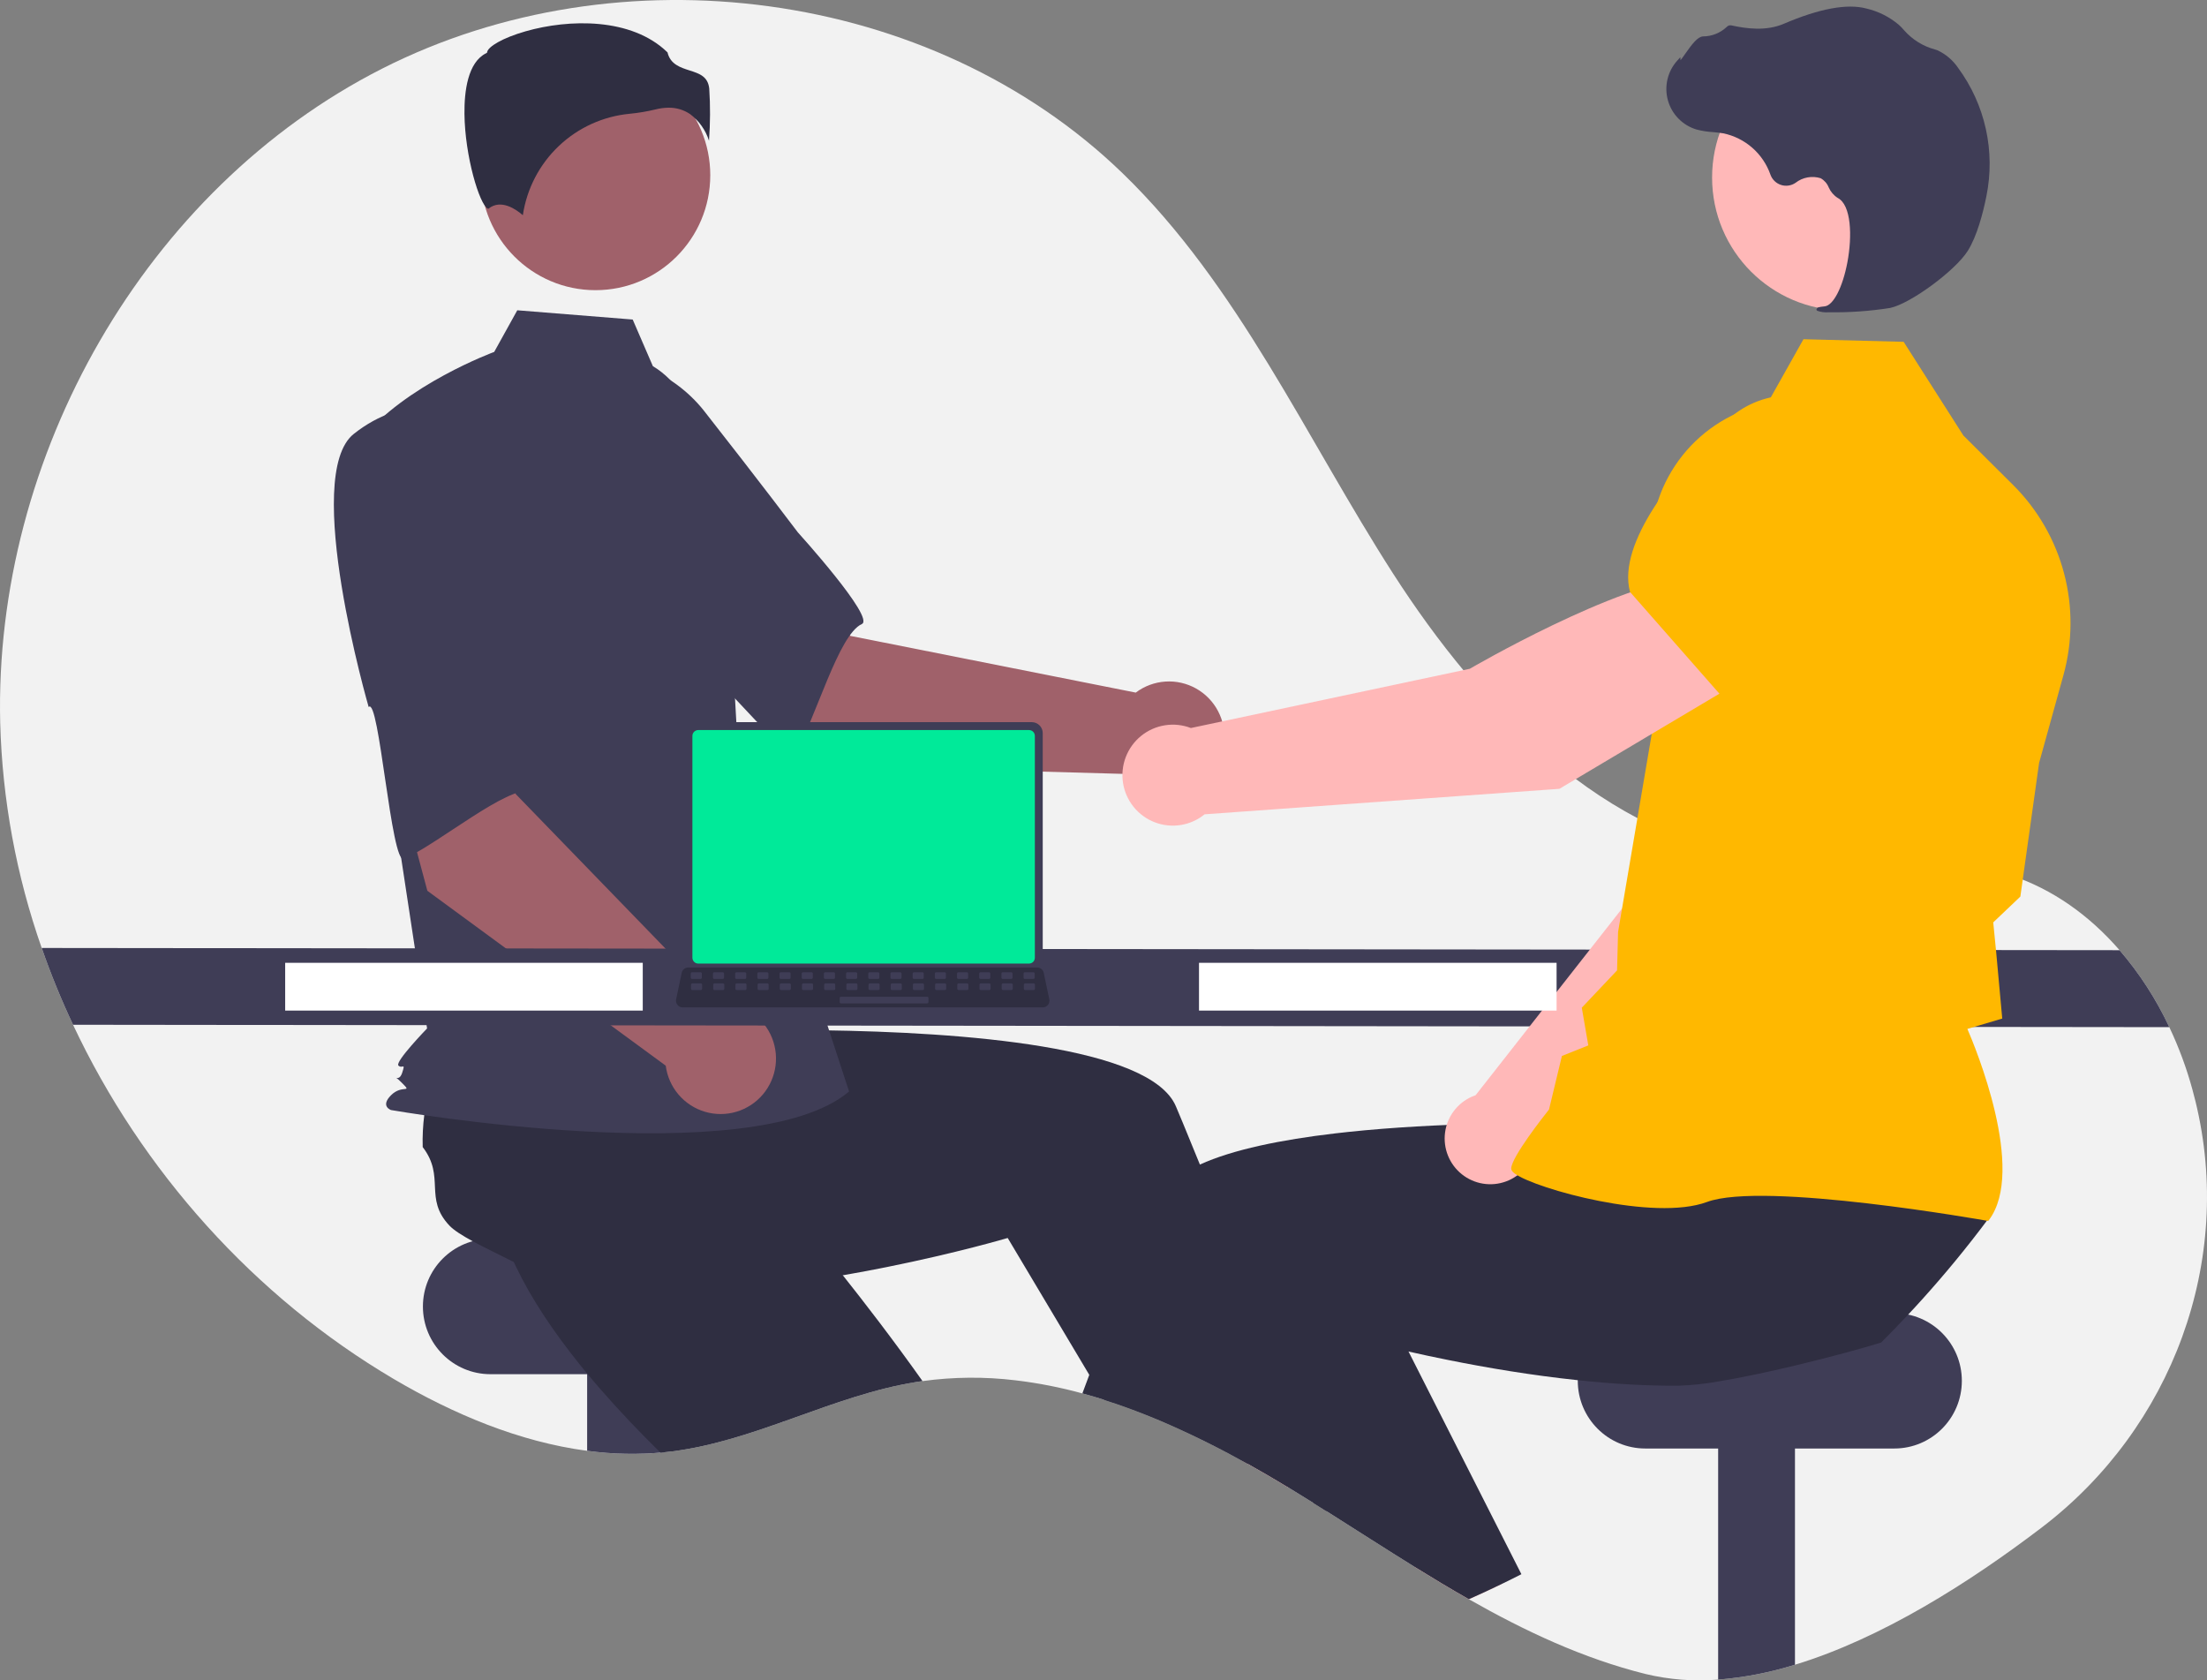 <svg xmlns="http://www.w3.org/2000/svg" width="419" height="319" viewBox="0 0 419 319" fill="none"><rect x="0" y="0" width="419" height="319" fill="#808080" stroke="none"/><g clip-path="url(#clip0_697_728)"><path d="M387.673 289.953C373.944 300.429 357.219 311.04 340.775 316.043C336.035 317.529 331.143 318.477 326.192 318.87C321.563 319.243 316.905 318.881 312.388 317.797C300.521 314.839 289.513 309.659 278.862 303.608C275.382 301.628 271.943 299.557 268.523 297.441C262.942 293.984 257.415 290.407 251.873 286.915C251.044 286.386 250.219 285.867 249.389 285.353H249.384C248.047 284.512 246.706 283.682 245.361 282.864C245.125 282.718 244.889 282.577 244.647 282.431C242.108 280.889 239.525 279.382 236.898 277.911C236.576 277.735 236.254 277.553 235.932 277.377C230.851 274.553 225.627 271.991 220.283 269.703C216.773 268.222 213.218 266.887 209.628 265.748H209.623C208.25 265.315 206.872 264.906 205.489 264.534C201.342 263.394 197.117 262.565 192.847 262.055C186.963 261.341 181.012 261.388 175.141 262.196C174.744 262.251 174.351 262.307 173.954 262.372C158.064 264.922 143.561 273.517 127.6 275.543C127.082 275.608 126.569 275.669 126.051 275.714C125.83 275.734 125.609 275.76 125.387 275.775C120.749 276.172 116.081 276.058 111.468 275.432C98.579 273.729 86.028 268.444 74.728 261.783C48.313 246.208 26.891 222.27 13.866 194.547C11.63 189.796 9.644 184.93 7.918 179.97C3.09 166.216 0.431 151.792 0.038 137.218C-1.184 86.65 27.494 35.916 72.521 13.046C117.553 -9.824 176.79 -2.261 213.107 32.873C235.138 54.186 247.886 83.068 264.465 108.871C281.045 134.668 304.609 159.312 335.002 163.071C350.486 164.986 366.688 161.282 381.528 166.099C389.744 168.77 396.754 173.879 402.402 180.389C406.198 184.806 409.376 189.722 411.845 195.001C413.656 198.817 415.125 202.786 416.236 206.862C416.442 207.612 416.633 208.363 416.819 209.114C424.211 239.366 412.399 271.079 387.673 289.953Z" fill="#F2F2F2"></path><path d="M140.384 235.189H93.114C86.032 235.189 80.291 240.941 80.291 248.037V248.037C80.291 255.133 86.032 260.886 93.114 260.886H140.384C147.466 260.886 153.207 255.133 153.207 248.037C153.207 240.941 147.466 235.189 140.384 235.189Z" fill="#3F3D56"></path><path d="M126.052 254.335V275.714C121.196 276.185 116.303 276.09 111.469 275.432V254.335H126.052Z" fill="#3F3D56"></path><path d="M175.141 262.196C174.743 262.251 174.351 262.307 173.954 262.372C158.063 264.922 143.561 273.518 127.6 275.543C127.082 275.609 126.569 275.669 126.051 275.714C125.83 275.735 125.608 275.76 125.387 275.775C121.49 271.951 117.593 267.879 113.932 263.662C111.945 261.38 110.024 259.052 108.219 256.694C103.532 250.607 99.56 244.349 96.935 238.202C97.201 235.254 95.371 228.437 94.496 223.217L94.491 223.212C94.119 221.02 93.918 219.116 94.104 217.891C95.17 210.827 100.928 211.638 102.698 204.715C104.294 203.387 105.994 202.189 107.782 201.133C108.078 200.956 108.38 200.78 108.692 200.604L127.901 187.302L135.243 194.517L146.417 205.501L158.526 217.397L148.247 227.802C148.247 227.802 156.836 237.723 166.879 250.95C169.574 254.502 172.375 258.296 175.141 262.196Z" fill="#2F2E41"></path><path d="M340.775 254.335V316.043C336.034 317.529 331.143 318.477 326.191 318.87V254.335H340.775Z" fill="#3F3D56"></path><path d="M359.634 249.297H312.364C305.282 249.297 299.541 255.049 299.541 262.145V262.145C299.541 269.241 305.282 274.994 312.364 274.994H359.634C366.716 274.994 372.457 269.241 372.457 262.145C372.457 255.049 366.716 249.297 359.634 249.297Z" fill="#3F3D56"></path><path d="M244.646 282.431C242.107 280.889 239.524 279.383 236.897 277.911C236.575 277.735 236.253 277.554 235.932 277.377L237.662 276.637L242.328 274.626L242.373 274.606L242.424 274.777L244.646 282.431Z" fill="#FFB6B6"></path><path d="M251.874 286.915C251.044 286.386 250.219 285.867 249.389 285.353H249.384C248.047 284.512 246.706 283.682 245.361 282.864C245.125 282.718 244.889 282.577 244.647 282.431C242.108 280.889 239.525 279.382 236.898 277.911C236.576 277.735 236.255 277.553 235.933 277.377C230.851 274.553 225.627 271.991 220.283 269.703C216.773 268.222 213.218 266.887 209.628 265.748H209.623L206.802 261.017L194.104 239.708L191.313 235.027C191.313 235.027 181.794 237.849 168.322 240.555C163.419 241.542 157.998 242.51 152.311 243.326C146.231 244.193 139.855 244.883 133.519 245.216C130.497 245.377 127.484 245.457 124.517 245.432C116.849 245.382 109.482 244.661 103.03 242.948C100.878 240.923 94.391 238.167 89.744 235.642H89.739C87.788 234.584 86.169 233.571 85.319 232.669C80.421 227.48 84.605 223.434 80.25 217.77C80.191 215.693 80.297 213.613 80.567 211.553C80.612 211.21 80.657 210.862 80.713 210.51L82.085 187.151L92.284 185.8L107.802 183.744L124.613 181.517L126.464 196.039C126.464 196.039 139.553 195.374 156.138 195.595C182.775 195.958 218.418 198.618 223.245 210.036C223.698 211.109 224.15 212.192 224.603 213.276C225.679 215.866 226.745 218.469 227.801 221.086C231.628 230.558 235.279 240.121 238.613 249.161C240.685 254.784 242.636 260.205 244.431 265.279C245.874 269.361 247.212 273.22 248.434 276.772C249.55 280.017 250.561 283.005 251.461 285.686C251.602 286.104 251.738 286.517 251.874 286.915Z" fill="#2F2E41"></path><path d="M158.061 145.387L125.85 117.976L146.807 96.725L161.427 120.72L215.623 131.486C217.253 130.257 219.204 129.53 221.239 129.393C223.274 129.256 225.305 129.715 227.084 130.715C228.863 131.715 230.313 133.211 231.258 135.022C232.203 136.833 232.601 138.881 232.405 140.915C232.208 142.949 231.425 144.882 230.151 146.478C228.877 148.074 227.168 149.264 225.23 149.903C223.293 150.542 221.212 150.602 219.241 150.077C217.27 149.552 215.494 148.463 214.13 146.944L158.061 145.387Z" fill="#A0616A"></path><path d="M97.381 81.951C93.659 94.086 129.112 123.026 129.112 123.026C129.506 120.113 149.607 145.233 150.974 142.958C154.861 136.493 159.138 120.51 163.625 118.468C166.191 117.299 151.47 101.062 151.47 101.062C151.47 101.062 143.961 91.108 134.047 78.492C131.31 74.874 127.703 72.007 123.564 70.161C119.424 68.314 114.885 67.547 110.37 67.931C110.37 67.931 101.104 69.817 97.381 81.951Z" fill="#3F3D56"></path><path d="M113.058 55.089C125.09 55.089 134.844 45.316 134.844 33.26C134.844 21.203 125.09 11.43 113.058 11.43C101.026 11.43 91.272 21.203 91.272 33.26C91.272 45.316 101.026 55.089 113.058 55.089Z" fill="#A0616A"></path><path d="M123.949 69.516C128.643 72.312 131.451 77.449 133.062 82.677C136.046 92.354 137.842 102.36 138.411 112.474L140.113 142.75L161.197 207.218C142.924 222.71 74.242 210.739 74.242 210.739C74.242 210.739 72.133 210.035 74.242 207.922C76.35 205.81 78.402 207.681 76.294 205.569C74.186 203.456 75.639 205.81 76.342 203.697C77.045 201.585 76.342 202.993 75.639 202.289C74.936 201.585 81.08 195.247 81.08 195.247L75.457 158.242L68.43 83.6C76.863 73.037 93.824 66.811 93.824 66.811L98.206 58.907L120.118 60.663L123.949 69.516Z" fill="#3F3D56"></path><path d="M131.016 21.662C132.709 22.927 133.964 24.693 134.603 26.71C134.849 23.413 134.864 20.104 134.65 16.805C134.393 14.486 132.764 13.965 130.878 13.361C129.175 12.815 127.248 12.198 126.73 9.948C119.882 3.272 107.96 3.609 99.801 5.938C95.312 7.219 92.729 8.865 92.498 9.83L92.45 10.028L92.267 10.119C88.807 11.853 88.133 17.328 88.178 21.615C88.262 29.693 91.046 38.867 92.614 39.612C92.697 39.651 92.718 39.636 92.754 39.606C95.115 37.715 97.995 39.75 99.261 40.856C100.008 35.835 102.412 31.21 106.09 27.72C109.767 24.229 114.507 22.074 119.55 21.598C121.197 21.439 122.831 21.164 124.44 20.777C125.256 20.565 126.095 20.455 126.938 20.448C128.389 20.426 129.812 20.85 131.016 21.662Z" fill="#2F2E41"></path><path d="M103.566 178.275L96.901 174.855C96.544 174.6 96.291 174.225 96.187 173.798C96.083 173.372 96.136 172.922 96.336 172.531C96.535 172.14 96.869 171.834 97.275 171.669C97.682 171.504 98.134 171.491 98.549 171.632L105.213 175.052C105.57 175.307 105.824 175.682 105.928 176.109C106.032 176.536 105.979 176.986 105.779 177.377C105.579 177.768 105.246 178.074 104.839 178.239C104.433 178.403 103.981 178.417 103.566 178.275Z" fill="#6C63FF"></path><path d="M81.135 169.113L70.172 128.218L99.468 122.661L97.893 150.731L136.386 190.445C138.424 190.361 140.442 190.874 142.194 191.919C143.946 192.965 145.357 194.499 146.254 196.335C147.151 198.17 147.496 200.227 147.246 202.255C146.996 204.284 146.163 206.195 144.848 207.757C143.533 209.319 141.793 210.464 139.839 211.052C137.886 211.64 135.804 211.646 133.848 211.069C131.891 210.492 130.144 209.357 128.82 207.803C127.496 206.248 126.653 204.341 126.391 202.315L81.135 169.113Z" fill="#A0616A"></path><path d="M67.174 82.367C57.23 90.233 69.993 134.232 69.993 134.232C71.969 132.059 74.266 164.174 76.681 163.08C83.546 159.973 96.128 149.255 100.979 150.129C103.753 150.629 100.846 128.887 100.846 128.887C100.846 128.887 100.312 116.42 99.307 100.394C99.107 95.858 97.765 91.446 95.405 87.57C93.046 83.694 89.746 80.478 85.812 78.224C85.812 78.224 77.118 74.501 67.174 82.367Z" fill="#3F3D56"></path><path d="M411.846 195.001L13.867 194.547C11.63 189.796 9.645 184.93 7.918 179.97L402.402 180.389C406.199 184.806 409.376 189.722 411.846 195.001Z" fill="#3F3D56"></path><path d="M285.088 300.721C283.031 301.718 280.956 302.681 278.862 303.608C275.383 301.628 271.943 299.557 268.523 297.441L281.206 291.858L285.088 300.721Z" fill="#FFB6B6"></path><path d="M377.554 231.289C375.493 234.06 373.365 236.776 371.173 239.436C369.151 241.89 367.076 244.297 364.947 246.657C364.067 247.634 363.177 248.606 362.267 249.569C360.593 251.368 358.881 253.136 357.133 254.875C353.985 255.867 347.609 257.616 340.775 259.248C335.801 260.432 330.587 261.556 326.191 262.271C323.731 262.714 321.242 262.98 318.744 263.067C315.777 263.093 312.765 263.012 309.743 262.851C306.333 262.669 302.919 262.387 299.545 262.024C290.77 261.102 282.271 259.666 274.939 258.19C272.254 257.656 269.729 257.112 267.406 256.583C263.006 255.59 259.325 254.663 256.66 253.957C253.658 253.171 251.948 252.663 251.948 252.663L244.43 265.279L240.528 271.824L237.662 276.636L236.897 277.911C236.576 277.735 236.254 277.553 235.932 277.377C230.85 274.552 225.627 271.991 220.283 269.703C216.773 268.222 213.217 266.887 209.627 265.748H209.622C208.249 265.315 206.871 264.906 205.488 264.534C205.921 263.37 206.358 262.197 206.801 261.017C207.625 258.815 208.467 256.593 209.325 254.351C211.181 249.493 213.102 244.566 215.078 239.663C216.697 235.637 218.347 231.626 220.016 227.671C220.786 225.847 222.349 224.245 224.537 222.839C225.582 222.178 226.673 221.592 227.801 221.086C234.061 218.229 243.284 216.369 253.447 215.175C254.287 215.08 255.131 214.984 255.981 214.893C264.394 214.006 273.32 213.548 281.668 213.336C285.847 213.23 289.879 213.19 293.631 213.185C294.843 213.185 296.021 213.188 297.166 213.195H297.171C300.264 213.21 303.11 213.256 305.614 213.306C306.102 213.316 306.575 213.331 307.037 213.341H307.042C307.354 213.346 307.661 213.356 307.963 213.361C313.439 213.502 316.798 213.674 316.798 213.674L318.1 203.435L318.367 201.369L318.618 199.404V199.399L318.649 199.152L318.855 199.147L322.475 199.077L352.909 198.482L369.534 198.155L366.899 209.472L362.549 228.145C362.991 231.097 377.705 228.785 377.554 231.289Z" fill="#2F2E41"></path><path d="M288.839 298.857C287.597 299.492 286.345 300.116 285.088 300.721C283.031 301.719 280.956 302.681 278.862 303.608C275.383 301.628 271.943 299.557 268.524 297.441C262.942 293.984 257.415 290.407 251.874 286.915C251.044 286.386 250.219 285.867 249.389 285.353H249.384C247.101 281.957 244.773 278.42 242.425 274.777C242.39 274.727 242.359 274.676 242.329 274.626C241.726 273.699 241.126 272.765 240.529 271.824C236.773 265.929 232.996 259.782 229.33 253.504L238.613 249.161L255.871 241.089L258.848 239.698L267.407 256.583L275.041 271.643L276.74 274.994L288.839 298.857Z" fill="#2F2E41"></path><path d="M291.441 217.794L335.442 175.276L347.638 140.676L329.649 132.839C320.409 141.707 310.421 169.33 310.421 169.33L280.142 207.928C279.906 208.009 279.671 208.095 279.438 208.198C278.075 208.801 276.889 209.746 275.996 210.942C275.103 212.137 274.533 213.544 274.342 215.025C274.15 216.506 274.342 218.011 274.901 219.396C275.46 220.781 276.365 221.997 277.53 222.929C278.695 223.86 280.081 224.475 281.552 224.713C283.023 224.951 284.531 224.805 285.93 224.289C287.328 223.773 288.57 222.904 289.536 221.766C290.501 220.628 291.158 219.26 291.441 217.794Z" fill="#FFB8B8"></path><path d="M324.586 136.702L347.404 143.96L347.49 143.946C355.983 142.52 363.03 128.622 367.446 117.214C368.899 113.451 368.872 109.276 367.37 105.532C365.868 101.788 363.004 98.756 359.356 97.047C356.656 95.805 353.664 95.344 350.717 95.717C347.77 96.089 344.985 97.28 342.678 99.155L330.961 108.749L324.586 136.702Z" fill="#6C63FF"></path><path d="M377.464 231.799L377.597 231.622C384.717 222.161 374.979 198.733 373.507 195.335L380.127 193.37L378.973 180.742L378.417 175.11L383.564 170.213L383.582 170.088L387.121 144.848L391.753 128.143C393.498 121.828 393.535 115.161 391.859 108.827C390.184 102.493 386.856 96.72 382.218 92.1L372.75 82.681L361.407 64.892L342.389 64.4L335.55 76.572C329.191 77.873 323.488 81.368 319.435 86.448C315.382 91.528 313.237 97.872 313.372 104.375L314.016 136.781L307.192 176.932L307.001 184.226L300.303 191.308L301.541 198.467L296.531 200.467L294.08 210.64C293.143 211.814 286.961 219.644 286.905 221.827C286.896 222.155 287.129 222.478 287.638 222.843C291.64 225.712 314.007 231.928 324.074 228.191C334.797 224.213 376.822 231.684 377.246 231.76L377.464 231.799Z" fill="#FFB800"></path><path d="M350.236 58.946C364.152 58.946 375.432 47.644 375.432 33.701C375.432 19.759 364.152 8.456 350.236 8.456C336.321 8.456 325.041 19.759 325.041 33.701C325.041 47.644 336.321 58.946 350.236 58.946Z" fill="#FFB8B8"></path><path d="M347.164 59.284C351.065 59.345 354.965 59.072 358.821 58.468C362.642 57.689 371.191 51.412 373.574 47.635C375.345 44.828 376.477 40.446 377.115 37.264C377.974 33.053 377.942 28.708 377.019 24.511C376.096 20.314 374.303 16.357 371.757 12.898C370.779 11.451 369.428 10.296 367.849 9.555C367.709 9.5 367.564 9.452 367.419 9.41C365.117 8.803 363.048 7.521 361.479 5.728C361.175 5.365 360.845 5.024 360.492 4.709C358.718 3.209 356.615 2.152 354.355 1.622C350.708 0.644 345.428 1.615 338.665 4.511C335.267 5.966 331.551 5.439 328.692 4.818C328.532 4.787 328.366 4.798 328.211 4.851C328.057 4.904 327.919 4.997 327.811 5.12C326.595 6.264 324.992 6.905 323.323 6.913C322.301 6.958 321.229 8.375 319.934 10.224C319.64 10.644 319.296 11.133 319.049 11.431L319.016 10.859L318.438 11.497C317.529 12.501 316.889 13.718 316.576 15.037C316.264 16.355 316.289 17.731 316.65 19.036C317.011 20.342 317.696 21.535 318.642 22.504C319.587 23.473 320.761 24.186 322.056 24.578C323.083 24.852 324.136 25.02 325.198 25.08C325.842 25.138 326.507 25.198 327.145 25.309C329.191 25.729 331.094 26.673 332.668 28.05C334.241 29.427 335.431 31.189 336.122 33.164C336.286 33.621 336.552 34.034 336.9 34.371C337.247 34.708 337.668 34.961 338.129 35.109C338.59 35.258 339.078 35.298 339.557 35.227C340.036 35.157 340.493 34.977 340.891 34.701C341.555 34.183 342.335 33.833 343.163 33.682C343.991 33.531 344.844 33.583 345.648 33.833C346.342 34.22 346.883 34.835 347.179 35.574C347.539 36.398 348.136 37.095 348.893 37.577C351.483 38.915 351.661 44.842 350.731 49.782C349.834 54.544 348.062 57.989 346.421 58.159C345.158 58.29 345.014 58.38 344.922 58.604L344.841 58.804L344.982 58.992C345.68 59.245 346.424 59.345 347.164 59.284Z" fill="#3F3D56"></path><path d="M330.844 129.069L321.129 109.663C307.028 110.628 279.042 126.964 279.042 126.964L226.09 138.213C224.522 137.609 222.822 137.429 221.162 137.693C219.502 137.956 217.941 138.653 216.635 139.713C215.33 140.773 214.326 142.159 213.725 143.732C213.124 145.304 212.947 147.007 213.211 148.67C213.476 150.333 214.173 151.897 215.233 153.204C216.292 154.511 217.677 155.515 219.247 156.115C220.817 156.716 222.517 156.891 224.177 156.624C225.836 156.356 227.395 155.656 228.699 154.593L296.056 149.755L330.844 129.069Z" fill="#FFB8B8"></path><path d="M326.925 132.256L352.297 113.364L356.766 97.227C357.632 94.055 357.595 90.705 356.66 87.553C355.725 84.402 353.929 81.575 351.475 79.393C348.129 76.457 343.794 74.904 339.349 75.047C334.903 75.191 330.678 77.021 327.527 80.167C317.979 89.716 307.089 103.037 309.429 112.275L309.452 112.368L326.925 132.256Z" fill="#FFB800"></path><path d="M295.518 182.787H227.631V191.857H295.518V182.787Z" fill="white"></path><path d="M122.028 182.787H54.141V191.857H122.028V182.787Z" fill="white"></path><path d="M129.955 139.172V182.355C129.956 182.905 130.174 183.433 130.562 183.822C130.951 184.211 131.477 184.43 132.026 184.43H195.893C196.442 184.43 196.969 184.211 197.357 183.822C197.745 183.433 197.964 182.905 197.964 182.355V139.172C197.963 138.622 197.744 138.095 197.356 137.706C196.968 137.318 196.442 137.099 195.893 137.099H132.026C131.478 137.099 130.952 137.318 130.563 137.706C130.175 138.095 129.956 138.622 129.955 139.172Z" fill="#3F3D56"></path><path d="M131.453 139.709V181.822C131.454 182.116 131.57 182.398 131.778 182.606C131.985 182.814 132.267 182.931 132.56 182.931H195.361C195.654 182.931 195.936 182.814 196.143 182.606C196.351 182.398 196.467 182.116 196.468 181.822V139.709C196.468 139.415 196.351 139.132 196.144 138.924C195.936 138.716 195.655 138.598 195.361 138.598H132.56C132.266 138.598 131.985 138.716 131.777 138.924C131.57 139.132 131.453 139.415 131.453 139.709Z" fill="#00EA99"></path><path d="M128.619 190.777C128.736 190.924 128.885 191.042 129.054 191.123C129.223 191.205 129.409 191.246 129.596 191.245H197.982C198.169 191.245 198.354 191.203 198.523 191.122C198.691 191.042 198.84 190.924 198.958 190.779C199.076 190.633 199.16 190.463 199.204 190.281C199.248 190.099 199.251 189.909 199.212 189.726L198.151 184.673C198.107 184.467 198.012 184.276 197.875 184.116C197.738 183.956 197.564 183.833 197.367 183.757C197.225 183.702 197.073 183.673 196.921 183.673H130.654C130.501 183.673 130.349 183.702 130.207 183.757C130.01 183.833 129.836 183.956 129.699 184.116C129.562 184.276 129.467 184.467 129.423 184.673L128.362 189.726C128.324 189.909 128.328 190.099 128.372 190.28C128.417 190.462 128.501 190.632 128.619 190.777Z" fill="#2F2E41"></path><path d="M194.575 185.849H196.19C196.326 185.849 196.436 185.739 196.436 185.603V184.829C196.436 184.693 196.326 184.583 196.19 184.583H194.575C194.439 184.583 194.329 184.693 194.329 184.829V185.603C194.329 185.739 194.439 185.849 194.575 185.849Z" fill="#3F3D56"></path><path d="M190.362 185.849H191.977C192.113 185.849 192.223 185.739 192.223 185.603V184.829C192.223 184.693 192.113 184.583 191.977 184.583H190.362C190.226 184.583 190.116 184.693 190.116 184.829V185.603C190.116 185.739 190.226 185.849 190.362 185.849Z" fill="#3F3D56"></path><path d="M186.149 185.849H187.764C187.9 185.849 188.01 185.739 188.01 185.603V184.829C188.01 184.693 187.9 184.583 187.764 184.583H186.149C186.013 184.583 185.904 184.693 185.904 184.829V185.603C185.904 185.739 186.013 185.849 186.149 185.849Z" fill="#3F3D56"></path><path d="M181.938 185.849H183.553C183.689 185.849 183.799 185.739 183.799 185.603V184.829C183.799 184.693 183.689 184.583 183.553 184.583H181.938C181.802 184.583 181.693 184.693 181.693 184.829V185.603C181.693 185.739 181.802 185.849 181.938 185.849Z" fill="#3F3D56"></path><path d="M177.725 185.849H179.34C179.476 185.849 179.586 185.739 179.586 185.603V184.829C179.586 184.693 179.476 184.583 179.34 184.583H177.725C177.59 184.583 177.48 184.693 177.48 184.829V185.603C177.48 185.739 177.59 185.849 177.725 185.849Z" fill="#3F3D56"></path><path d="M173.512 185.849H175.128C175.263 185.849 175.373 185.739 175.373 185.603V184.829C175.373 184.693 175.263 184.583 175.128 184.583H173.512C173.377 184.583 173.267 184.693 173.267 184.829V185.603C173.267 185.739 173.377 185.849 173.512 185.849Z" fill="#3F3D56"></path><path d="M169.299 185.849H170.915C171.05 185.849 171.16 185.739 171.16 185.603V184.829C171.16 184.693 171.05 184.583 170.915 184.583H169.299C169.164 184.583 169.054 184.693 169.054 184.829V185.603C169.054 185.739 169.164 185.849 169.299 185.849Z" fill="#3F3D56"></path><path d="M165.086 185.849H166.702C166.837 185.849 166.947 185.739 166.947 185.603V184.829C166.947 184.693 166.837 184.583 166.702 184.583H165.086C164.951 184.583 164.841 184.693 164.841 184.829V185.603C164.841 185.739 164.951 185.849 165.086 185.849Z" fill="#3F3D56"></path><path d="M160.876 185.849H162.491C162.626 185.849 162.736 185.739 162.736 185.603V184.829C162.736 184.693 162.626 184.583 162.491 184.583H160.876C160.74 184.583 160.63 184.693 160.63 184.829V185.603C160.63 185.739 160.74 185.849 160.876 185.849Z" fill="#3F3D56"></path><path d="M156.663 185.849H158.278C158.414 185.849 158.523 185.739 158.523 185.603V184.829C158.523 184.693 158.414 184.583 158.278 184.583H156.663C156.527 184.583 156.417 184.693 156.417 184.829V185.603C156.417 185.739 156.527 185.849 156.663 185.849Z" fill="#3F3D56"></path><path d="M152.45 185.849H154.065C154.201 185.849 154.311 185.739 154.311 185.603V184.829C154.311 184.693 154.201 184.583 154.065 184.583H152.45C152.314 184.583 152.204 184.693 152.204 184.829V185.603C152.204 185.739 152.314 185.849 152.45 185.849Z" fill="#3F3D56"></path><path d="M148.237 185.849H149.852C149.988 185.849 150.098 185.739 150.098 185.603V184.829C150.098 184.693 149.988 184.583 149.852 184.583H148.237C148.101 184.583 147.991 184.693 147.991 184.829V185.603C147.991 185.739 148.101 185.849 148.237 185.849Z" fill="#3F3D56"></path><path d="M144.024 185.849H145.639C145.775 185.849 145.885 185.739 145.885 185.603V184.829C145.885 184.693 145.775 184.583 145.639 184.583H144.024C143.888 184.583 143.779 184.693 143.779 184.829V185.603C143.779 185.739 143.888 185.849 144.024 185.849Z" fill="#3F3D56"></path><path d="M139.813 185.849H141.428C141.564 185.849 141.674 185.739 141.674 185.603V184.829C141.674 184.693 141.564 184.583 141.428 184.583H139.813C139.677 184.583 139.568 184.693 139.568 184.829V185.603C139.568 185.739 139.677 185.849 139.813 185.849Z" fill="#3F3D56"></path><path d="M135.6 185.849H137.215C137.351 185.849 137.461 185.739 137.461 185.603V184.829C137.461 184.693 137.351 184.583 137.215 184.583H135.6C135.465 184.583 135.355 184.693 135.355 184.829V185.603C135.355 185.739 135.465 185.849 135.6 185.849Z" fill="#3F3D56"></path><path d="M131.387 185.849H133.003C133.138 185.849 133.248 185.739 133.248 185.603V184.829C133.248 184.693 133.138 184.583 133.003 184.583H131.387C131.252 184.583 131.142 184.693 131.142 184.829V185.603C131.142 185.739 131.252 185.849 131.387 185.849Z" fill="#3F3D56"></path><path d="M194.624 187.959H196.239C196.374 187.959 196.484 187.849 196.484 187.713V186.939C196.484 186.803 196.374 186.693 196.239 186.693H194.624C194.488 186.693 194.378 186.803 194.378 186.939V187.713C194.378 187.849 194.488 187.959 194.624 187.959Z" fill="#3F3D56"></path><path d="M190.413 187.959H192.028C192.164 187.959 192.273 187.849 192.273 187.713V186.939C192.273 186.803 192.164 186.693 192.028 186.693H190.413C190.277 186.693 190.167 186.803 190.167 186.939V187.713C190.167 187.849 190.277 187.959 190.413 187.959Z" fill="#3F3D56"></path><path d="M186.2 187.959H187.815C187.951 187.959 188.061 187.849 188.061 187.713V186.939C188.061 186.803 187.951 186.693 187.815 186.693H186.2C186.064 186.693 185.954 186.803 185.954 186.939V187.713C185.954 187.849 186.064 187.959 186.2 187.959Z" fill="#3F3D56"></path><path d="M181.987 187.959H183.602C183.738 187.959 183.848 187.849 183.848 187.713V186.939C183.848 186.803 183.738 186.693 183.602 186.693H181.987C181.851 186.693 181.741 186.803 181.741 186.939V187.713C181.741 187.849 181.851 187.959 181.987 187.959Z" fill="#3F3D56"></path><path d="M177.774 187.959H179.389C179.525 187.959 179.635 187.849 179.635 187.713V186.939C179.635 186.803 179.525 186.693 179.389 186.693H177.774C177.638 186.693 177.528 186.803 177.528 186.939V187.713C177.528 187.849 177.638 187.959 177.774 187.959Z" fill="#3F3D56"></path><path d="M173.561 187.959H175.176C175.312 187.959 175.422 187.849 175.422 187.713V186.939C175.422 186.803 175.312 186.693 175.176 186.693H173.561C173.426 186.693 173.316 186.803 173.316 186.939V187.713C173.316 187.849 173.426 187.959 173.561 187.959Z" fill="#3F3D56"></path><path d="M169.35 187.959H170.965C171.101 187.959 171.211 187.849 171.211 187.713V186.939C171.211 186.803 171.101 186.693 170.965 186.693H169.35C169.215 186.693 169.105 186.803 169.105 186.939V187.713C169.105 187.849 169.215 187.959 169.35 187.959Z" fill="#3F3D56"></path><path d="M165.137 187.959H166.753C166.888 187.959 166.998 187.849 166.998 187.713V186.939C166.998 186.803 166.888 186.693 166.753 186.693H165.137C165.002 186.693 164.892 186.803 164.892 186.939V187.713C164.892 187.849 165.002 187.959 165.137 187.959Z" fill="#3F3D56"></path><path d="M160.924 187.959H162.54C162.675 187.959 162.785 187.849 162.785 187.713V186.939C162.785 186.803 162.675 186.693 162.54 186.693H160.924C160.789 186.693 160.679 186.803 160.679 186.939V187.713C160.679 187.849 160.789 187.959 160.924 187.959Z" fill="#3F3D56"></path><path d="M156.712 187.959H158.327C158.462 187.959 158.572 187.849 158.572 187.713V186.939C158.572 186.803 158.462 186.693 158.327 186.693H156.712C156.576 186.693 156.466 186.803 156.466 186.939V187.713C156.466 187.849 156.576 187.959 156.712 187.959Z" fill="#3F3D56"></path><path d="M152.499 187.959H154.114C154.249 187.959 154.359 187.849 154.359 187.713V186.939C154.359 186.803 154.249 186.693 154.114 186.693H152.499C152.363 186.693 152.253 186.803 152.253 186.939V187.713C152.253 187.849 152.363 187.959 152.499 187.959Z" fill="#3F3D56"></path><path d="M148.288 187.959H149.903C150.039 187.959 150.148 187.849 150.148 187.713V186.939C150.148 186.803 150.039 186.693 149.903 186.693H148.288C148.152 186.693 148.042 186.803 148.042 186.939V187.713C148.042 187.849 148.152 187.959 148.288 187.959Z" fill="#3F3D56"></path><path d="M144.075 187.959H145.69C145.826 187.959 145.936 187.849 145.936 187.713V186.939C145.936 186.803 145.826 186.693 145.69 186.693H144.075C143.939 186.693 143.829 186.803 143.829 186.939V187.713C143.829 187.849 143.939 187.959 144.075 187.959Z" fill="#3F3D56"></path><path d="M139.862 187.959H141.477C141.613 187.959 141.723 187.849 141.723 187.713V186.939C141.723 186.803 141.613 186.693 141.477 186.693H139.862C139.726 186.693 139.616 186.803 139.616 186.939V187.713C139.616 187.849 139.726 187.959 139.862 187.959Z" fill="#3F3D56"></path><path d="M135.649 187.959H137.264C137.4 187.959 137.51 187.849 137.51 187.713V186.939C137.51 186.803 137.4 186.693 137.264 186.693H135.649C135.513 186.693 135.404 186.803 135.404 186.939V187.713C135.404 187.849 135.513 187.959 135.649 187.959Z" fill="#3F3D56"></path><path d="M131.436 187.959H133.051C133.187 187.959 133.297 187.849 133.297 187.713V186.939C133.297 186.803 133.187 186.693 133.051 186.693H131.436C131.301 186.693 131.191 186.803 131.191 186.939V187.713C131.191 187.849 131.301 187.959 131.436 187.959Z" fill="#3F3D56"></path><path d="M159.661 190.492H176.02C176.156 190.492 176.266 190.382 176.266 190.246V189.472C176.266 189.336 176.156 189.226 176.02 189.226H159.661C159.526 189.226 159.416 189.336 159.416 189.472V190.246C159.416 190.382 159.526 190.492 159.661 190.492Z" fill="#3F3D56"></path></g><defs><clipPath id="clip0_697_728"><rect width="419" height="319" fill="white"></rect></clipPath></defs></svg>